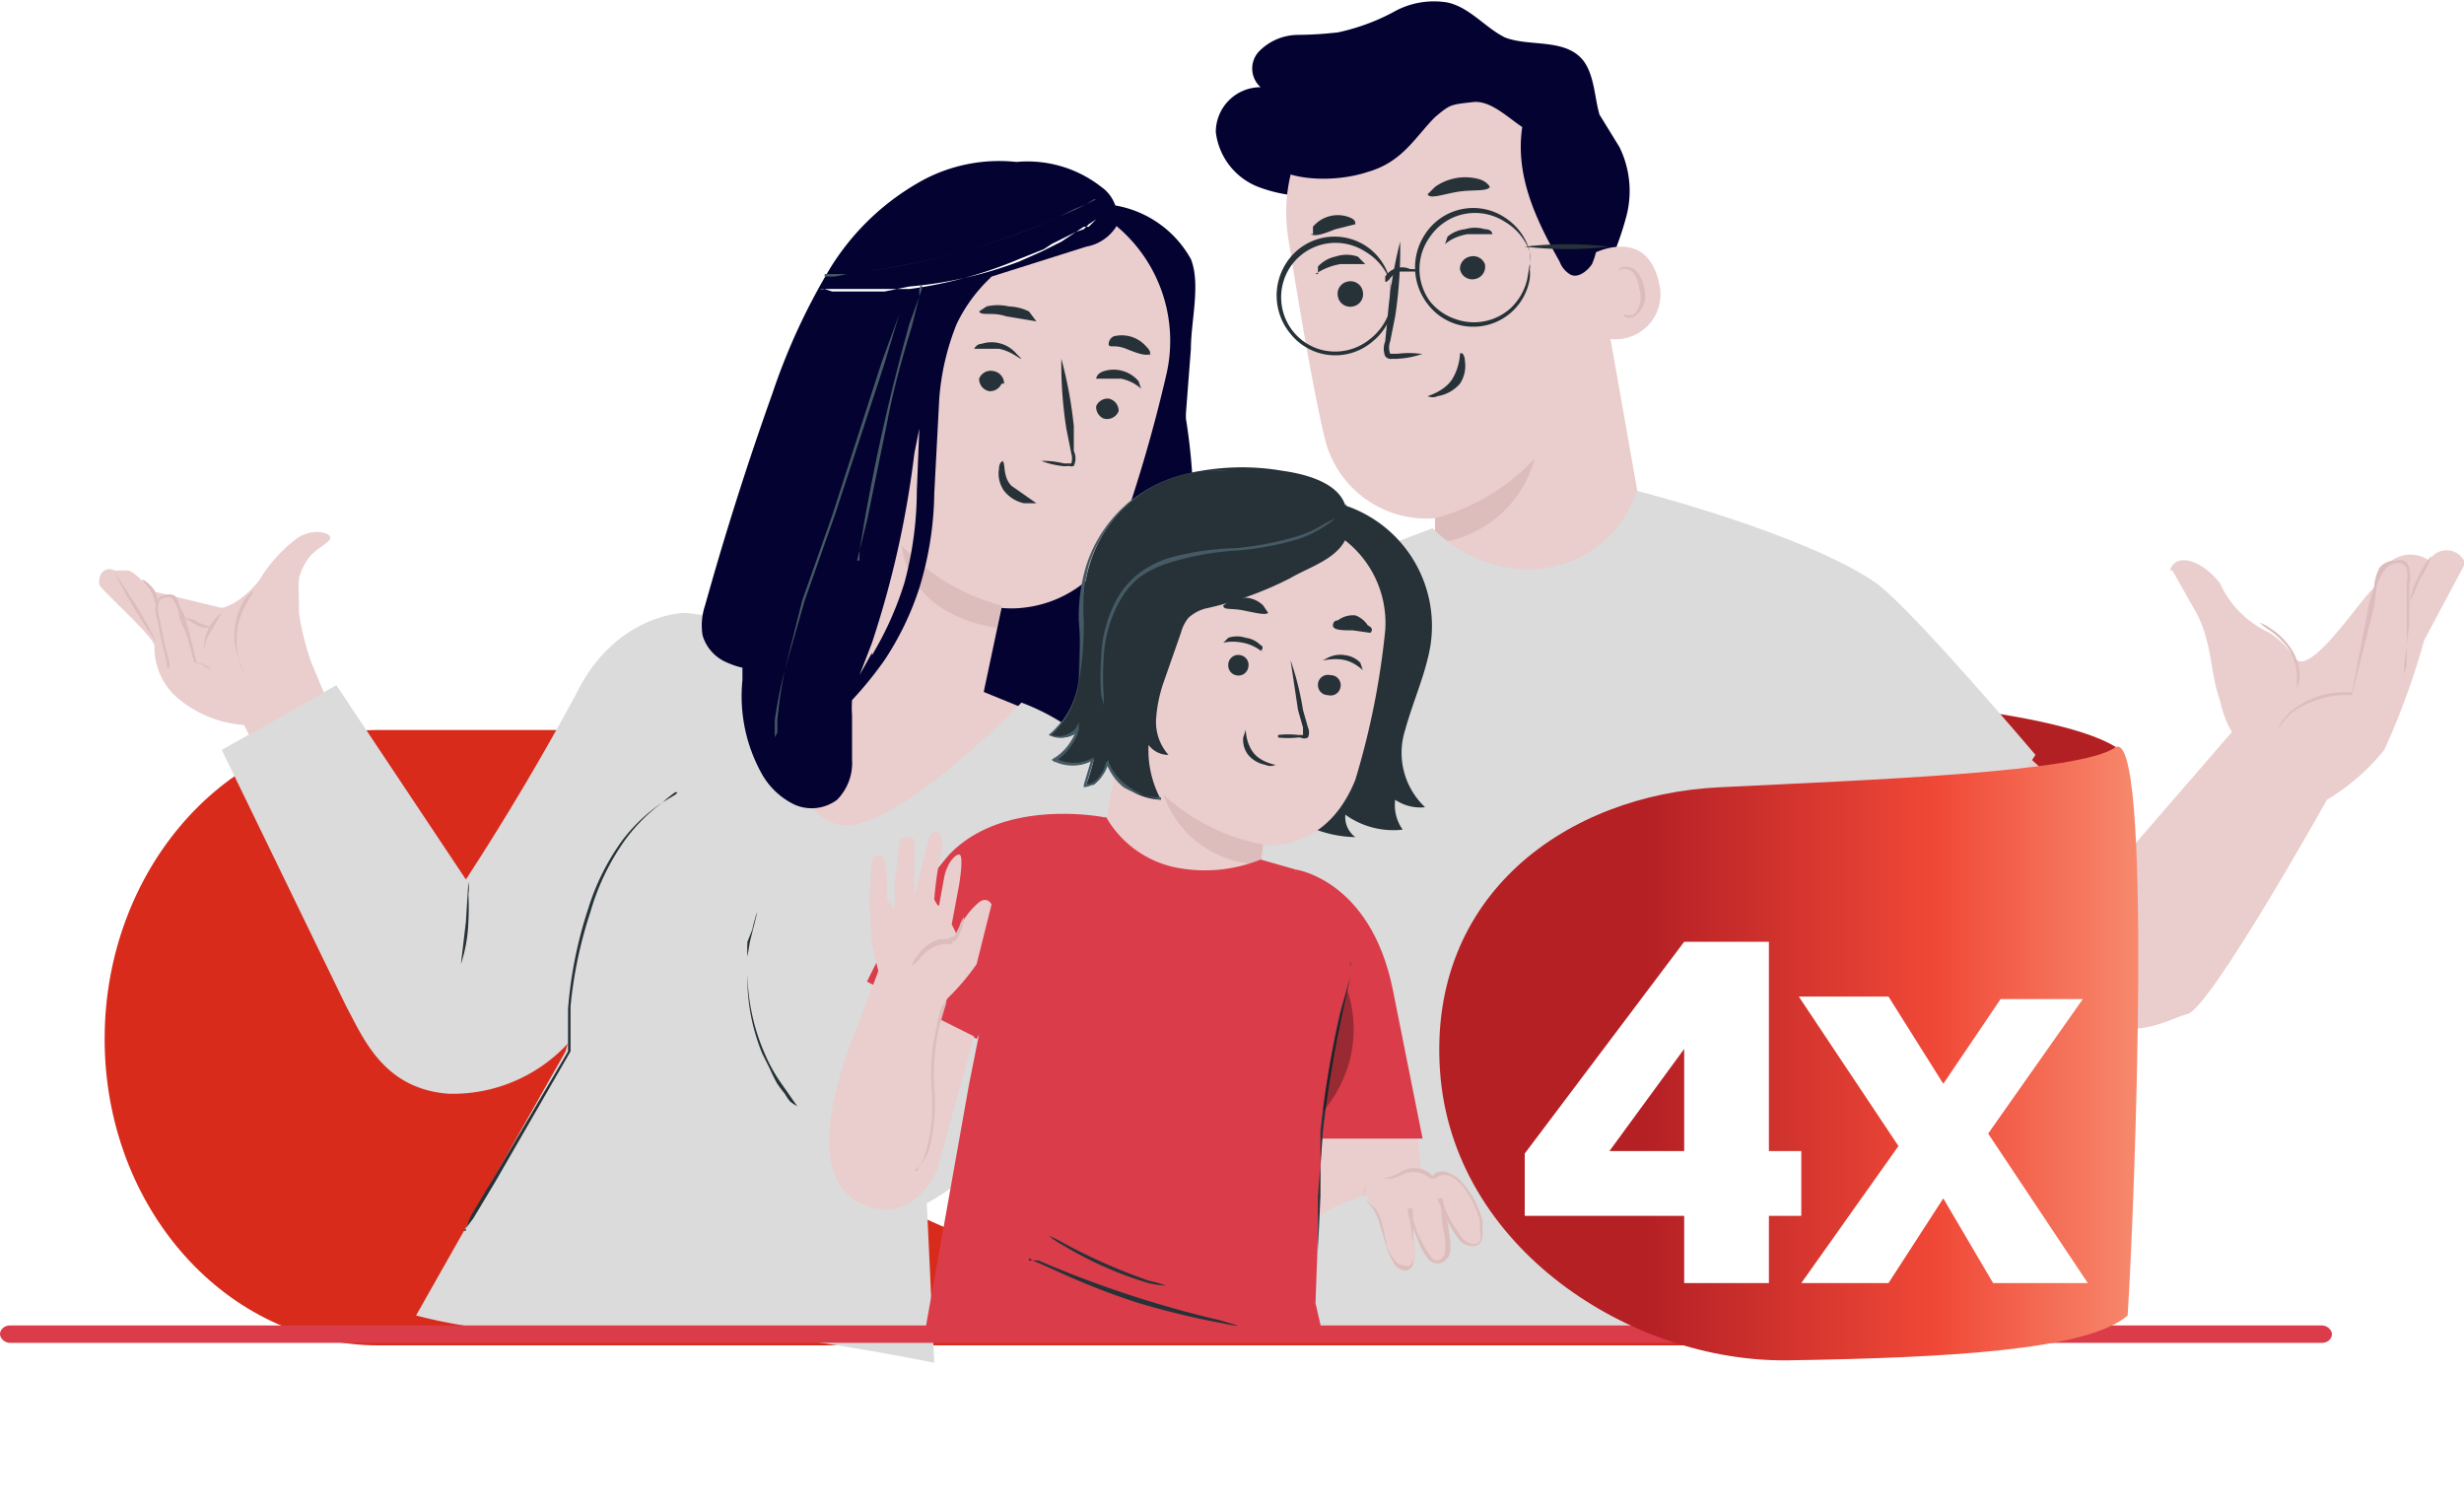 <svg xmlns="http://www.w3.org/2000/svg" viewBox="0 0 98.9 60.5"><defs><linearGradient id="a" x1="1.1" x2=".3" y1=".5" y2=".5" gradientUnits="objectBoundingBox"><stop offset="0" stop-color="#faa584"/><stop offset=".5" stop-color="#f04837"/><stop offset="1" stop-color="#b52025"/></linearGradient><filter id="b" width="40.6" height="31.7" x="52.2" y="28.8" filterUnits="userSpaceOnUse"><feOffset dy="3" input="SourceAlpha"/><feGaussianBlur result="blur" stdDeviation="3"/><feFlood flood-color="#c32328"/><feComposite in2="blur" operator="in"/><feComposite in="SourceGraphic"/></filter></defs><g data-name="Group 21493" transform="translate(-2087.8 -2306.8)"><path d="M2102.9 2336.1h57.2s4.7 5.9 5.3 12-3 12.7-3 12.7H2103c-6.1 0-11-5.5-11-12.3s4.9-12.4 11-12.4Z" fill="#d82b1b" data-name="Path 28700"/><path d="M2137.9 2334.1s30.6-.4 35 2.8c-.7 3.8-41.2 7.8-41.2 7.8Z" fill="#b32024" data-name="Path 28695"/><path d="M2129.6 2335c-.6 0-3-5.8-9.1-4a9.8 9.8 0 0 0-6.7 12c1.1 4.3 4.9 10.6 13.3 13.6s13.2-25.2 13.2-25.2-7-2.2-10.7 3.6Z" fill="#fff" data-name="Path 28628"/><g data-name="Group 21438"><g data-name="Group 18946"><g data-name="Group 18754"><g data-name="Group 18563"><g data-name="Group 18562"><g data-name="Group 18561"><path d="M2152.1 2318a12.1 12.1 0 0 0 1-2.6 4 4 0 0 0-.3-2.7l-.8-1.3c-.2-.7-.2-1.5-.6-2.1-.7-1-2.2-.6-3.2-1-.8-.4-1.4-1.2-2.3-1.4a3.3 3.3 0 0 0-2.2.4 8.5 8.5 0 0 1-2.2.8 15.2 15.2 0 0 1-1.6.1 2.2 2.2 0 0 0-1.5.6 1 1 0 0 0 0 1.5 1.8 1.8 0 0 0-1.8 1.8 2.7 2.7 0 0 0 1.7 2.2 5.8 5.8 0 0 0 3 .3 11.3 11.3 0 0 0 7.2-3.7" fill="#030231" data-name="Path 26346"/></g></g></g><g data-name="Group 18732"><g data-name="Group 18700"><g data-name="Group 18699"><g data-name="Group 18698"><g data-name="Group 18590"><g data-name="Group 18589"><g data-name="Group 18588"><g data-name="Group 18575"><g data-name="Group 18574"><g data-name="Group 18573"><g data-name="Group 18572"><g data-name="Group 18571"><g data-name="Group 18570"><g data-name="Group 18569"><g data-name="Group 18568"><g data-name="Group 18567"><g data-name="Group 18566"><g data-name="Group 18565"><g data-name="Group 18564"><path d="m2151.4 2314.5 2.4 13.6c.5 2.3-.3 6-2.9 6.3-2.7.3-4.7-.5-5-2.7-.3-1-.5-4-.5-4.1a4.2 4.2 0 0 1-4.4-3.1c-.4-1.6-1-5-1.5-8.2a6.5 6.5 0 0 1 4.9-7.3l.3-.1c3.6-.7 6.1 2 6.7 5.6Z" fill="#eacdcd" data-name="Path 26347"/></g></g></g></g></g></g></g></g></g></g></g></g><g data-name="Group 18587"><g data-name="Group 18586"><g data-name="Group 18585"><g data-name="Group 18584"><g data-name="Group 18583"><g data-name="Group 18582"><g data-name="Group 18581"><g data-name="Group 18580"><g data-name="Group 18579"><g data-name="Group 18578"><g data-name="Group 18577"><g data-name="Group 18576"><path d="M2145.4 2327.6a8.4 8.4 0 0 0 4-2.4 4.6 4.6 0 0 1-4 3.4Z" fill="#ddbcbc" data-name="Path 26348"/></g></g></g></g></g></g></g></g></g></g></g></g></g></g></g><g data-name="Group 18697"><g data-name="Group 18696"><g data-name="Group 18671"><g data-name="Group 18670"><g data-name="Group 18669"><g data-name="Group 18616"><g data-name="Group 18602"><g data-name="Group 18601"><g data-name="Group 18600"><g data-name="Group 18599"><g data-name="Group 18598"><g data-name="Group 18597"><g data-name="Group 18596"><g data-name="Group 18595"><g data-name="Group 18594"><g data-name="Group 18593"><g data-name="Group 18592"><g data-name="Group 18591"><path d="M2141.5 2318.7a.5.5 0 0 0 .6.4.5.5 0 0 0 .4-.6.5.5 0 0 0-.6-.4.5.5 0 0 0-.4.6Z" fill="#263238" data-name="Path 26349"/></g></g></g></g></g></g></g></g></g></g></g></g><g data-name="Group 18615"><g data-name="Group 18614"><g data-name="Group 18613"><g data-name="Group 18612"><g data-name="Group 18611"><g data-name="Group 18610"><g data-name="Group 18609"><g data-name="Group 18608"><g data-name="Group 18607"><g data-name="Group 18606"><g data-name="Group 18605"><g data-name="Group 18604"><g data-name="Group 18603"><path d="M2140.6 2317.8s.4-.3 1-.4h1l-.3-.3a1.4 1.4 0 0 0-.9 0 1.3 1.3 0 0 0-.7.4v.3Z" fill="#263238" data-name="Path 26350"/></g></g></g></g></g></g></g></g></g></g></g></g></g></g><g data-name="Group 18642"><g data-name="Group 18628"><g data-name="Group 18627"><g data-name="Group 18626"><g data-name="Group 18625"><g data-name="Group 18624"><g data-name="Group 18623"><g data-name="Group 18622"><g data-name="Group 18621"><g data-name="Group 18620"><g data-name="Group 18619"><g data-name="Group 18618"><g data-name="Group 18617"><path d="M2146.4 2317.6a.5.5 0 0 0 .6.4.5.5 0 0 0 .4-.6.5.5 0 0 0-.6-.3.5.5 0 0 0-.4.5Z" fill="#263238" data-name="Path 26351"/></g></g></g></g></g></g></g></g></g></g></g></g><g data-name="Group 18641"><g data-name="Group 18640"><g data-name="Group 18639"><g data-name="Group 18638"><g data-name="Group 18637"><g data-name="Group 18636"><g data-name="Group 18635"><g data-name="Group 18634"><g data-name="Group 18633"><g data-name="Group 18632"><g data-name="Group 18631"><g data-name="Group 18630"><g data-name="Group 18629"><path d="M2145.8 2316.6s.3-.3.9-.4h1s0-.2-.3-.2a1.4 1.4 0 0 0-.8 0 1.3 1.3 0 0 0-.7.3l-.1.3Z" fill="#263238" data-name="Path 26352"/></g></g></g></g></g></g></g></g></g></g></g></g></g></g><g data-name="Group 18655"><g data-name="Group 18654"><g data-name="Group 18653"><g data-name="Group 18652"><g data-name="Group 18651"><g data-name="Group 18650"><g data-name="Group 18649"><g data-name="Group 18648"><g data-name="Group 18647"><g data-name="Group 18646"><g data-name="Group 18645"><g data-name="Group 18644"><g data-name="Group 18643"><path d="M2144.8 2321a3.5 3.5 0 0 0-.9 0h-.3a.7.7 0 0 1 0-.5l.2-1a18 18 0 0 0 .2-3 18 18 0 0 0-.5 3l-.1 1a.8.8 0 0 0 0 .6.3.3 0 0 0 .3.1 1 1 0 0 0 .2 0 3.5 3.5 0 0 0 1-.2Z" fill="#263238" data-name="Path 26353"/></g></g></g></g></g></g></g></g></g></g></g></g></g><g data-name="Group 18668"><g data-name="Group 18667"><g data-name="Group 18666"><g data-name="Group 18665"><g data-name="Group 18664"><g data-name="Group 18663"><g data-name="Group 18662"><g data-name="Group 18661"><g data-name="Group 18660"><g data-name="Group 18659"><g data-name="Group 18658"><g data-name="Group 18657"><g data-name="Group 18656"><path d="M2146.4 2321s0 .5-.3 1-1 .7-1 .7.2.1.4 0a1.5 1.5 0 0 0 .9-.5 1.3 1.3 0 0 0 .2-.9c0-.2-.1-.4-.2-.3Z" fill="#263238" data-name="Path 26354"/></g></g></g></g></g></g></g></g></g></g></g></g></g></g></g></g><g data-name="Group 18683"><g data-name="Group 18682"><g data-name="Group 18681"><g data-name="Group 18680"><g data-name="Group 18679"><g data-name="Group 18678"><g data-name="Group 18677"><g data-name="Group 18676"><g data-name="Group 18675"><g data-name="Group 18674"><g data-name="Group 18673"><g data-name="Group 18672"><path d="M2145.1 2314.6c.1.2.6 0 1.2-.1s1.2 0 1.3-.2c0 0-.1-.2-.4-.3a2.1 2.1 0 0 0-1.8.3l-.3.3Z" fill="#263238" data-name="Path 26355"/></g></g></g></g></g></g></g></g></g></g></g></g><g data-name="Group 18695"><g data-name="Group 18694"><g data-name="Group 18693"><g data-name="Group 18692"><g data-name="Group 18691"><g data-name="Group 18690"><g data-name="Group 18689"><g data-name="Group 18688"><g data-name="Group 18687"><g data-name="Group 18686"><g data-name="Group 18685"><g data-name="Group 18684"><path d="M2140.4 2316.2c.2.1.5 0 1-.2l.8-.2c0-.1 0-.2-.3-.3a1.3 1.3 0 0 0-1.4.4v.3Z" fill="#263238" data-name="Path 26356"/></g></g></g></g></g></g></g></g></g></g></g></g></g></g></g></g></g><g data-name="Group 18726"><g data-name="Group 18712"><g data-name="Group 18711"><g data-name="Group 18710"><g data-name="Group 18709"><g data-name="Group 18708"><g data-name="Group 18707"><g data-name="Group 18706"><g data-name="Group 18705"><g data-name="Group 18704"><g data-name="Group 18703"><g data-name="Group 18702"><g data-name="Group 18701"><path d="M2151.7 2317s2.2-1.2 2.7 1.2a1.8 1.8 0 0 1-2 2.2l-.7-3.3Z" fill="#eacdcd" data-name="Path 26357"/></g></g></g></g></g></g></g></g></g></g></g></g><g data-name="Group 18725"><g data-name="Group 18724"><g data-name="Group 18723"><g data-name="Group 18722"><g data-name="Group 18721"><g data-name="Group 18720"><g data-name="Group 18719"><g data-name="Group 18718"><g data-name="Group 18717"><g data-name="Group 18716"><g data-name="Group 18715"><g data-name="Group 18714"><g data-name="Group 18713"><path d="M2153 2319.4a.4.4 0 0 0 .4 0 1 1 0 0 0 .2-1 1.4 1.4 0 0 0-.2-.6.5.5 0 0 0-.4-.2.2.2 0 0 0-.2.1v.2-.2a.3.3 0 0 1 0-.1.3.3 0 0 1 .2-.1.6.6 0 0 1 .5.2 1.4 1.4 0 0 1 .3.7 1 1 0 0 1-.4 1.1.4.4 0 0 1-.4 0Z" fill="#ddbcbc" data-name="Path 26358"/></g></g></g></g></g></g></g></g></g></g></g></g></g></g><g data-name="Group 18731"><g data-name="Group 18730"><g data-name="Group 18729"><g data-name="Group 18728"><g data-name="Group 18727"><path d="M2138.7 2313.2c.4.8 2.5 1 4 .5 1.4-.4 1.9-1.4 2.7-2.2.6-.5.6-.5 1.5-.6.7-.1 1.4.6 2 1-.3 2 .6 3.8 1.5 5.4a1 1 0 0 0 .4.5c.3.2.7-.1.9-.4a3 3 0 0 0 .2-1.7 9.8 9.8 0 0 0-1-3.7 6.7 6.7 0 0 0-2.5-2.9 6.3 6.3 0 0 0-4.7-.6 7.8 7.8 0 0 0-4 2.7 4.6 4.6 0 0 0-1 2" fill="#030231" data-name="Path 26359"/></g></g></g></g></g></g><g data-name="Group 18753"><g data-name="Group 18737"><g data-name="Group 18736"><g data-name="Group 18735"><g data-name="Group 18734"><g data-name="Group 18733"><path d="m2143.7 2318.6-.1-.5a2.3 2.3 0 0 0-1-1.2 2.2 2.2 0 0 0-2-.2 2.2 2.2 0 0 0-1 .8 2.2 2.2 0 0 0 .1 2.6 2.2 2.2 0 0 0 1 .7 2.2 2.2 0 0 0 2.1-.4 2.3 2.3 0 0 0 .8-1.2v-.6a.4.4 0 0 1 .1.2 1.8 1.8 0 0 1 0 .4 2.3 2.3 0 0 1-.8 1.3 2.3 2.3 0 0 1-3.3-.3 2.4 2.4 0 0 1-.2-2.8 2.3 2.3 0 0 1 3.4-.6 2.3 2.3 0 0 1 .8 1.3 1.8 1.8 0 0 1 0 .4.4.4 0 0 1 0 .1Z" fill="#263238" data-name="Path 26360"/></g></g></g></g></g><g data-name="Group 18742"><g data-name="Group 18741"><g data-name="Group 18740"><g data-name="Group 18739"><g data-name="Group 18738"><path d="M2149.2 2317.4v-.5a2.3 2.3 0 0 0-1-1.2 2.2 2.2 0 0 0-2-.2 2.2 2.2 0 0 0-1 .8 2.2 2.2 0 0 0 0 2.6 2.2 2.2 0 0 0 1 .7 2.2 2.2 0 0 0 2.2-.4 2.3 2.3 0 0 0 .7-1.2l.1-.6a.4.4 0 0 1 0 .2 1.8 1.8 0 0 1 0 .4 2.3 2.3 0 0 1-.7 1.3 2.3 2.3 0 0 1-3.4-.3 2.4 2.4 0 0 1-.1-2.8 2.3 2.3 0 0 1 3.3-.6 2.3 2.3 0 0 1 .9 1.3 1.8 1.8 0 0 1 0 .4.4.4 0 0 1 0 .1Z" fill="#263238" data-name="Path 26361"/></g></g></g></g></g><g data-name="Group 18747"><g data-name="Group 18746"><g data-name="Group 18745"><g data-name="Group 18744"><g data-name="Group 18743"><path d="M2144.6 2317.7h-.6c-.3 0-.5.5-.6.4v-.2a.8.8 0 0 1 1-.3c.2 0 .3 0 .2.1Z" fill="#263238" data-name="Path 26362"/></g></g></g></g></g><g data-name="Group 18752"><g data-name="Group 18751"><g data-name="Group 18750"><g data-name="Group 18749"><g data-name="Group 18748"><path d="M2152.4 2316.7a14.8 14.8 0 0 1-3.4 0 14.8 14.8 0 0 1 3.4 0Z" fill="#263238" data-name="Path 26363"/></g></g></g></g></g></g></g><g data-name="Group 18767"><g data-name="Group 18755"><path d="m2177.8 2335.7-4.5 5.2-5.7-5.2-4.5 5.4s5.1 5.3 7.9 6.5c2.5 1.1 3.8.1 4.6-.1.9-.2 5.6-8.6 5.6-8.6Z" fill="#eacdcd" data-name="Path 26364"/></g><g data-name="Group 18764"><g data-name="Group 18761"><g data-name="Group 18756"><path d="m2175 2329.7.9 1.6c.7 1.2.6 2.5 1 3.6.3 1.3.7 1.5.7 1.5l3.6 2.5a8.7 8.7 0 0 0 2.3-2 29.8 29.8 0 0 0 1.6-4.4l1.6-3a.5.5 0 0 0 0-.2.8.8 0 0 0-1.4 0 1.3 1.3 0 0 0-1.5 0 1.2 1.2 0 0 0-.7 1.1c-.4.2-2.6 3.7-3.2 2.8a3.6 3.6 0 0 0-1-1 4 4 0 0 1-2-2c-.8-1-1.8-1.2-2-.5Z" fill="#eacdcd" data-name="Path 26365"/></g><g data-name="Group 18758"><g data-name="Group 18757"><path d="M2184.3 2334v-.5l.2-1.6v-1.6a1.7 1.7 0 0 0 0-.7.5.5 0 0 0-.2-.3.6.6 0 0 0-.3 0 .8.8 0 0 0-.7.3 2 2 0 0 0-.2.7l-.2.7-.7 3.6a3.4 3.4 0 0 0-1.5.2 3.5 3.5 0 0 0-1 .6 3.2 3.2 0 0 0-.4.5l-.1.2a4.6 4.6 0 0 1 .6-.7 3.5 3.5 0 0 1 1-.5 3.4 3.4 0 0 1 1.4-.2l.9-3.6.1-.8a2 2 0 0 1 .3-.6.7.7 0 0 1 .5-.3.4.4 0 0 1 .4.2 1.7 1.7 0 0 1 0 .6v3.3l-.1.4a.6.6 0 0 0 0 .2Z" fill="#ddbcbc" data-name="Path 26366"/></g></g><g data-name="Group 18760"><g data-name="Group 18759"><path d="M2178.5 2331.8a2.8 2.8 0 0 0 .4.3 3.3 3.3 0 0 1 .8.8 2.3 2.3 0 0 1 .3 1 4.7 4.7 0 0 0 0 .5 1 1 0 0 0 .1-.5 2 2 0 0 0-.3-1 2.8 2.8 0 0 0-.9-.9 1.2 1.2 0 0 0-.4-.2Z" fill="#ddbcbc" data-name="Path 26367"/></g></g></g><g data-name="Group 18763"><g data-name="Group 18762"><path d="M2184.5 2331a8.5 8.5 0 0 0 .4-.9 4.9 4.9 0 0 0 .5-1 3.5 3.5 0 0 0-.6 1 2.7 2.7 0 0 0-.3 1Z" fill="#ddbcbc" data-name="Path 26368"/></g></g></g><g data-name="Group 18766"><g data-name="Group 18765"><path d="M2170.5 2344.2a8.4 8.4 0 0 1 2.7-3.3 2.2 2.2 0 0 0-.5.3 6.2 6.2 0 0 0-2 2.4 2.2 2.2 0 0 0-.2.6Z" fill="#ddbcbc" data-name="Path 26369"/></g></g></g><g data-name="Group 18776"><g data-name="Group 18768"><path d="M2153.5 2326.5s6.7 1.7 9.6 3.7c1.4 1 6.4 6.9 6.4 6.9l-5 7.4-5.2-5Z" fill="#dbdbdb" data-name="Path 26370"/></g><g data-name="Group 18769"><path d="m2162.3 2340.2-1.7 20-4 .2h-19.9v-20.5l1-9 7.6-2.9c2.7 2.7 7 2 8.2-1.5Z" fill="#dbdbdb" data-name="Path 26371"/></g><g data-name="Group 18771"><g data-name="Group 18770"><path d="M2162.8 2334Z" fill="#263238" data-name="Path 26372"/></g></g><g data-name="Group 18773" opacity=".3"><g data-name="Group 18772"><path d="m2154 2356.5.5.1a11 11 0 0 1-8.2-4.4 37.8 37.8 0 0 0 7.8 4.3Z" data-name="Path 26373"/></g></g><g data-name="Group 18775"><g data-name="Group 18774"><path d="M2146 2346a.5.5 0 0 0 .1 0l.2.4.2.5.4.7a18.6 18.6 0 0 0 1.2 1.7 19.1 19.1 0 0 0 3.5 3.5 18.6 18.6 0 0 0 1.7 1.1l.7.4.5.3.3.1a.5.5 0 0 0 .2 0 .5.5 0 0 0-.1 0l-.4-.2-.5-.3-.6-.4-1.7-1.1a20.3 20.3 0 0 1-3.5-3.5 20.8 20.8 0 0 1-1.2-1.6l-.4-.7c0-.2-.2-.4-.3-.5l-.2-.3a.5.5 0 0 0 0-.1Z" fill="#263238" data-name="Path 26374"/></g></g></g></g><g data-name="Group 18947"><path d="M2132.2 2315a4.3 4.3 0 0 1 3.4 2.2c.4 1 0 2.5 0 3.6l-.2 2.6v.2a23.3 23.3 0 0 1 .3 3.5 9.5 9.5 0 0 1 0 1l-.1.4-.1.4a9 9 0 0 1-.6 1.6 13.4 13.4 0 0 1-1.4 2.4 16.9 16.9 0 0 1-1.2 1.5l-.1.1-1 2.6a8.7 8.7 0 0 1-1.3 2.5 2.9 2.9 0 0 1-2.4 1.1 2.7 2.7 0 0 1-2-1.4 5.2 5.2 0 0 1-.6-2.4Zm.8 17.7a16.4 16.4 0 0 0 1.3-2.5 8.8 8.8 0 0 0 .7-3.1 9 9 0 0 0 0-.6 34.3 34.3 0 0 1-1.6 4.8l-.8 2 .4-.6Z" fill="#030231" data-name="Path 26401"/></g><g data-name="Group 19241"><g data-name="Group 18948"><path d="m2120 2331.6 9.8 4s-3.6 8-6.8 7.3-4.6-8.2-4.6-8.2Z" fill="#eacdcd" data-name="Path 26402"/></g><g data-name="Group 18957"><g data-name="Group 18949"><path d="M2119.5 2331.9s-1 7.4 2 8c2.2.4 7.3-4.9 7.3-4.9a9 9 0 0 1 2.2 1.2 5.4 5.4 0 0 1 2 6.6 278 278 0 0 1-3.2 7.5 12.8 12.8 0 0 1-4.8 4.8l.3 6.4s-8.6-1.8-13.2-1.4a20.2 20.2 0 0 1-7.6-.5l6-10.6 4.8-17.6 4.2.5Z" fill="#dbdbdb" data-name="Path 26403"/></g><g data-name="Group 18950"><path d="M2115.3 2331.4s-2.8 0-4.4 3.3a105 105 0 0 1-4.4 7.4l-5.2-7.8-4.6 2.6 5 10.3c.7 1.3 1.5 3.3 4.1 3.5a6.3 6.3 0 0 0 5.6-3.1l4.5-8.2-.6-8Z" fill="#dbdbdb" data-name="Path 26404"/></g><g data-name="Group 18952"><g data-name="Group 18951"><path d="M2106.4 2356.2a1 1 0 0 0 .1-.1l.3-.4.9-1.5 3-5.2v-1.8a17.3 17.3 0 0 1 .8-3.8 9.5 9.5 0 0 1 1.4-2.9 7.1 7.1 0 0 1 1.5-1.5l.5-.3a1.2 1.2 0 0 0 .1-.1 1.2 1.2 0 0 0-.1 0 5.1 5.1 0 0 0-.5.4 6.8 6.8 0 0 0-1.6 1.5 9.4 9.4 0 0 0-1.4 2.8 17 17 0 0 0-.8 4v1.7l-3 5.1-.9 1.5-.2.5a.8.8 0 0 0 0 .1Z" fill="#263238" data-name="Path 26405"/></g></g><g data-name="Group 18954"><g data-name="Group 18953"><path d="M2106.3 2345.5a6.1 6.1 0 0 0 .3-1.7 9.8 9.8 0 0 0 0-1.1 1.6 1.6 0 0 0 0-.5l-.1 1.6-.2 1.7Z" fill="#263238" data-name="Path 26406"/></g></g><g data-name="Group 18956"><g data-name="Group 18955"><path d="M2118.2 2343.4a1.6 1.6 0 0 0-.1.3 3 3 0 0 0-.1.4l-.2.5a5.7 5.7 0 0 0 0 .6v.7a8 8 0 0 0 .6 3.2l.3.6a5.8 5.8 0 0 0 .3.6 5 5 0 0 0 .3.4 3 3 0 0 0 .2.3 1.6 1.6 0 0 0 .3.2l-.7-1a6.5 6.5 0 0 1-.6-1.1 8.3 8.3 0 0 1-.7-3.2v-.7l.1-.6.3-1.2Z" fill="#263238" data-name="Path 26407"/></g></g></g><g data-name="Group 19103"><g data-name="Group 19102"><g data-name="Group 19083"><g data-name="Group 19082"><g data-name="Group 19081"><g data-name="Group 19080"><g data-name="Group 19079"><g data-name="Group 19078"><g data-name="Group 19077"><g data-name="Group 19076"><g data-name="Group 19075"><g data-name="Group 19074"><g data-name="Group 19053"><g data-name="Group 19052"><g data-name="Group 19051"><g data-name="Group 18964"><g data-name="Group 18963"><g data-name="Group 18962"><g data-name="Group 18961"><g data-name="Group 18960"><g data-name="Group 18959"><g data-name="Group 18958"><path d="M2123.4 2318.8a5.8 5.8 0 0 1 7.3-4 6 6 0 0 1 3.9 7.1 59.3 59.3 0 0 1-1.8 6.2 4.7 4.7 0 0 1-4 3.1 4 4 0 0 1-.8 0l-.7 3.3a3.8 3.8 0 0 1-4.7 3 4 4 0 0 1-2.6-5Z" fill="#eacdcd" data-name="Path 26408"/></g></g></g></g></g></g></g><g data-name="Group 18986"><g data-name="Group 18974"><g data-name="Group 18973"><g data-name="Group 18972"><g data-name="Group 18971"><g data-name="Group 18970"><g data-name="Group 18969"><g data-name="Group 18968"><g data-name="Group 18967"><g data-name="Group 18966"><g data-name="Group 18965"><path d="M2132.7 2323.3a.5.5 0 0 1-.6.3.5.5 0 0 1-.3-.5.5.5 0 0 1 .5-.3.5.5 0 0 1 .4.5Z" fill="#263238" data-name="Path 26409"/></g></g></g></g></g></g></g></g></g></g><g data-name="Group 18985"><g data-name="Group 18984"><g data-name="Group 18983"><g data-name="Group 18982"><g data-name="Group 18981"><g data-name="Group 18980"><g data-name="Group 18979"><g data-name="Group 18978"><g data-name="Group 18977"><g data-name="Group 18976"><g data-name="Group 18975"><path d="M2133.6 2322.4s-.3-.3-.8-.4h-1s0-.2.3-.3a1.3 1.3 0 0 1 .8 0 1.3 1.3 0 0 1 .6.4l.1.3Z" fill="#263238" data-name="Path 26410"/></g></g></g></g></g></g></g></g></g></g></g></g><g data-name="Group 19008"><g data-name="Group 18996"><g data-name="Group 18995"><g data-name="Group 18994"><g data-name="Group 18993"><g data-name="Group 18992"><g data-name="Group 18991"><g data-name="Group 18990"><g data-name="Group 18989"><g data-name="Group 18988"><g data-name="Group 18987"><path d="M2128 2322.2a.5.5 0 0 1-.5.3.5.5 0 0 1-.4-.5.5.5 0 0 1 .6-.3.5.5 0 0 1 .4.5Z" fill="#263238" data-name="Path 26411"/></g></g></g></g></g></g></g></g></g></g><g data-name="Group 19007"><g data-name="Group 19006"><g data-name="Group 19005"><g data-name="Group 19004"><g data-name="Group 19003"><g data-name="Group 19002"><g data-name="Group 19001"><g data-name="Group 19000"><g data-name="Group 18999"><g data-name="Group 18998"><g data-name="Group 18997"><path d="M2128.8 2321.2c-.1 0-.4-.3-.9-.4h-1s.1-.2.3-.2a1.3 1.3 0 0 1 .8 0 1.3 1.3 0 0 1 .6.4l.2.2Z" fill="#263238" data-name="Path 26412"/></g></g></g></g></g></g></g></g></g></g></g></g><g data-name="Group 19019"><g data-name="Group 19018"><g data-name="Group 19017"><g data-name="Group 19016"><g data-name="Group 19015"><g data-name="Group 19014"><g data-name="Group 19013"><g data-name="Group 19012"><g data-name="Group 19011"><g data-name="Group 19010"><g data-name="Group 19009"><path d="M2129.6 2325.3a3.4 3.4 0 0 1 .9.1h.3a.7.7 0 0 0 0-.4l-.2-1a16.9 16.9 0 0 1-.2-2.8 17 17 0 0 1 .5 2.7v1a.7.7 0 0 1 0 .6.3.3 0 0 1-.2 0 .9.9 0 0 1-.3 0 3.3 3.3 0 0 1-.8-.2Z" fill="#263238" data-name="Path 26413"/></g></g></g></g></g></g></g></g></g></g></g><g data-name="Group 19029"><g data-name="Group 19028"><g data-name="Group 19027"><g data-name="Group 19026"><g data-name="Group 19025"><g data-name="Group 19024"><g data-name="Group 19023"><g data-name="Group 19022"><g data-name="Group 19021"><g data-name="Group 19020"><path d="M2128 2331.1a8.2 8.2 0 0 1-4-2.4s.1 2.7 3.8 3.3Z" fill="#ddbcbc" data-name="Path 26414"/></g></g></g></g></g></g></g></g></g></g><g data-name="Group 19050"><g data-name="Group 19049"><g data-name="Group 19048"><g data-name="Group 19047"><g data-name="Group 19046"><g data-name="Group 19045"><g data-name="Group 19044"><g data-name="Group 19043"><g data-name="Group 19042"><g data-name="Group 19041"><g data-name="Group 19040"><path d="M2128 2325.3c.2 0 0 .6.4 1l1 .7h-.5a1.4 1.4 0 0 1-.8-.5 1.2 1.2 0 0 1-.2-.9c0-.2.1-.3.2-.3Z" fill="#263238" data-name="Path 26416"/></g></g></g></g></g></g></g></g></g></g></g></g></g></g><g data-name="Group 19063"><g data-name="Group 19062"><g data-name="Group 19061"><g data-name="Group 19060"><g data-name="Group 19059"><g data-name="Group 19058"><g data-name="Group 19057"><g data-name="Group 19056"><g data-name="Group 19055"><g data-name="Group 19054"><path d="m2129.4 2319.7-1.2-.2c-.6-.2-1 0-1.1-.2l.3-.2a2 2 0 0 1 .9 0 2 2 0 0 1 .8.2l.3.4Z" fill="#263238" data-name="Path 26417"/></g></g></g></g></g></g></g></g></g></g><g data-name="Group 19073"><g data-name="Group 19072"><g data-name="Group 19071"><g data-name="Group 19070"><g data-name="Group 19069"><g data-name="Group 19068"><g data-name="Group 19067"><g data-name="Group 19066"><g data-name="Group 19065"><g data-name="Group 19064"><path d="M2134 2321c-.2.1-.5 0-1-.2s-.7 0-.7-.2c0 0 0-.2.2-.3a1.3 1.3 0 0 1 1.3.4c.2.2.2.3.1.4Z" fill="#263238" data-name="Path 26418"/></g></g></g></g></g></g></g></g></g></g></g></g></g></g></g></g></g></g></g></g><g data-name="Group 19101"><g data-name="Group 19084"><path d="M2116.1 2331.1q1.2-4.3 2.7-8.5a25.5 25.5 0 0 1 2.3-5 10 10 0 0 1 3.8-3.6 6.5 6.5 0 0 1 3.7-.7 4.8 4.8 0 0 1 3.4 1 1.5 1.5 0 0 1 .6 1.6 1.8 1.8 0 0 1-1.2.8l-3.8 1.2-.2.2a6.3 6.3 0 0 0-1.2 1.7 10 10 0 0 0-.7 3l-.2 3.8a13.5 13.5 0 0 1-.6 3.8 11.8 11.8 0 0 1-1.4 2.9 15 15 0 0 1-1.3 1.6 4 4 0 0 0 0 .6v1.8a2.1 2.1 0 0 1-.6 1.6 1.7 1.7 0 0 1-1.7.2 3 3 0 0 1-1.3-1.2 6.4 6.4 0 0 1-.8-3.8v-.5a3.1 3.1 0 0 1-.6-.2 1.7 1.7 0 0 1-1-1.1 2.5 2.5 0 0 1 .1-1.2Zm6.7 2a13.3 13.3 0 0 0 1.3-2.9 14.3 14.3 0 0 0 .5-3.7l.1-2.5-.2 1a39 39 0 0 1-1.7 7.6l-.5 1.3.5-.9Z" fill="#030231" data-name="Path 26419"/></g><g data-name="Group 19088"><g data-name="Group 19087"><g data-name="Group 19086"><g data-name="Group 19085"><path d="M2120.9 2317.9h.4l.5-.1.7-.1a30.5 30.5 0 0 0 1.8-.3 28.2 28.2 0 0 0 4.3-1.2 26 26 0 0 0 1.7-.7l.6-.3.5-.2.3-.2a.7.7 0 0 1 .1 0l-.4.2-.4.2-.7.3a28 28 0 0 1-7.8 2.2l-.7.1h-.8a.7.7 0 0 1-.1 0Z" fill="#455a64" data-name="Path 26420"/></g></g></g></g><g data-name="Group 19092"><g data-name="Group 19091"><g data-name="Group 19090"><g data-name="Group 19089"><path d="M2120.7 2318.4a.8.8 0 0 1 .2 0h3.4a17 17 0 0 0 4.4-1.2l1-.4.3-.2.4-.2.6-.3.3-.2h.2l.3-.3-.3.2-.2.2-.3.1-.6.4-.4.2-.4.2-.9.4a16.5 16.5 0 0 1-4.4 1l-1 .2h-2.1l-.3-.1a.7.7 0 0 1-.2 0Z" fill="#fff" data-name="Path 26421"/></g></g></g></g><g data-name="Group 19096"><g data-name="Group 19095"><g data-name="Group 19094"><g data-name="Group 19093"><path d="M2118.9 2336.4v-.7a18 18 0 0 1 .4-2l.7-2.8 1.2-3.4 2-6.2.7-1.9.2-.5v-.1.1l-.2.5-.6 2-2 6.1-1.2 3.4-.8 2.8a19.6 19.6 0 0 0-.3 2v.5l-.1.2Z" fill="#455a64" data-name="Path 26422"/></g></g></g></g><g data-name="Group 19100"><g data-name="Group 19099"><g data-name="Group 19098"><g data-name="Group 19097"><path d="m2122.2 2329.3.1-.4.2-1.2a83.2 83.2 0 0 1 1.8-7.9l.4-1.1v-.3a.7.7 0 0 1 .1-.2.8.8 0 0 1 0 .2l-.1.3-.3 1.2c-.3 1-.7 2.3-1 3.9l-.8 3.9-.3 1.2v.3a.7.7 0 0 1 0 .1Z" fill="#455a64" data-name="Path 26423"/></g></g></g></g></g></g></g><g data-name="Group 19118"><g data-name="Group 19115"><g data-name="Group 19104"><path d="M2100.3 2333.4a10.3 10.3 0 0 1-.5-2c0-1.3-.1-1.3.2-1.9s.7-.7 1-1-.7-.6-1.4 0a6 6 0 0 0-1.4 1.6c-.8 1-1.5 1.1-1.5 1.1l-2.9-.7s-.6-.9-1-.8h-.4a.4.4 0 0 0-.6.3.5.5 0 0 0 0 .3c.3.4 2.1 2 2.2 2.4a2.7 2.7 0 0 0 .8 2 4.6 4.6 0 0 0 2.8 1.2l.2.4 3-1.7Z" fill="#eacdcd" data-name="Path 26424"/></g><g data-name="Group 19106"><g data-name="Group 19105"><path d="M2094.6 2333.6a1.1 1.1 0 0 0 0-.2l-.2-.8-.2-1a1 1 0 0 1 0-.7.3.3 0 0 1 .2-.1.4.4 0 0 1 .3 0 1.5 1.5 0 0 1 .3.8l.3.7.3 1.1a1 1 0 0 1 .5.2l.2.1-.1-.1a1 1 0 0 0-.5-.2l-.3-1.2-.2-.7-.2-.4a.8.8 0 0 0-.2-.4.5.5 0 0 0-.4 0 .4.4 0 0 0-.3.2 1 1 0 0 0 0 .7l.2 1 .2.8a1.1 1.1 0 0 0 0 .2Z" fill="#ddbcbc" data-name="Path 26425"/></g></g><g data-name="Group 19108"><g data-name="Group 19107"><path d="M2092.4 2329.8a21 21 0 0 0 1.7 2.8 21 21 0 0 0-1.7-2.8Z" fill="#ddbcbc" data-name="Path 26426"/></g></g><g data-name="Group 19110"><g data-name="Group 19109"><path d="M2094.1 2331.2a1 1 0 0 0-.1-.7c-.2-.3-.5-.5-.5-.4l.4.5.2.6Z" fill="#ddbcbc" data-name="Path 26427"/></g></g><g data-name="Group 19112"><g data-name="Group 19111"><path d="M2098 2330.5a1.2 1.2 0 0 0-.4.4 2.7 2.7 0 0 0-.2 2.4 1.2 1.2 0 0 0 .2.5l-.2-.5a3 3 0 0 1 .3-2.3l.3-.5Z" fill="#ddbcbc" data-name="Path 26428"/></g></g><g data-name="Group 19114"><g data-name="Group 19113"><path d="M2096 2332.9s0-.4.3-.8l.4-.7a1.7 1.7 0 0 0-.7 1.5Z" fill="#ddbcbc" data-name="Path 26429"/></g></g></g><g data-name="Group 19117"><g data-name="Group 19116"><path d="m2095.2 2331.6.5.3a1.2 1.2 0 0 0 .6.1l-.5-.2a1.2 1.2 0 0 0-.6-.2Z" fill="#ddbcbc" data-name="Path 26430"/></g></g></g></g><g data-name="Group 19397"><g data-name="Group 19354"><g data-name="Group 19349"><g data-name="Group 19242"><path d="M2138 2332.4a40.9 40.9 0 0 0 1.7-5.7l1.8.3a5.1 5.1 0 0 1 3.7 5.8c-.2 1.1-.7 2.2-1 3.3a3 3 0 0 0 .8 3.1 1.8 1.8 0 0 1-1.2-.3 1.7 1.7 0 0 0 .3 1.2 3.3 3.3 0 0 1-2.3-.6 1 1 0 0 0 .4.9 4.8 4.8 0 0 1-4-2.3c-1-1.7-.8-3.9-.2-5.7Z" fill="#263238" data-name="Path 26450"/></g><g data-name="Group 19347"><g data-name="Group 19346"><g data-name="Group 19244"><g data-name="Group 19243"><path d="M2143.4 2332.1a4.2 4.2 0 0 0-3.3-4.4l-4.5.1a1.7 1.7 0 0 0-1.5 1l-2.2 12.7s-1 4 2.5 4.4c3.2.5 3.7-2.8 3.7-2.8l.4-2.4s2.5.4 3.7-2.6a31.4 31.4 0 0 0 1.2-6Z" fill="#eacdcd" data-name="Path 26451"/></g></g><g data-name="Group 19256"><g data-name="Group 19255"><g data-name="Group 19254"><g data-name="Group 19253"><g data-name="Group 19252"><g data-name="Group 19251"><g data-name="Group 19250"><g data-name="Group 19249"><g data-name="Group 19248"><g data-name="Group 19247"><g data-name="Group 19246"><g data-name="Group 19245"><path d="M2141.6 2334.4a.4.4 0 0 1-.5.3.4.4 0 0 1-.4-.4.4.4 0 0 1 .5-.4.4.4 0 0 1 .4.5Z" fill="#263238" data-name="Path 26452"/></g></g></g></g></g></g></g></g></g></g></g></g><g data-name="Group 19269"><g data-name="Group 19268"><g data-name="Group 19267"><g data-name="Group 19266"><g data-name="Group 19265"><g data-name="Group 19264"><g data-name="Group 19263"><g data-name="Group 19262"><g data-name="Group 19261"><g data-name="Group 19260"><g data-name="Group 19259"><g data-name="Group 19258"><g data-name="Group 19257"><path d="M2142.5 2333.7s-.3-.3-.7-.4-.8 0-.9 0l.2-.1a1.1 1.1 0 0 1 .7-.1 1 1 0 0 1 .6.3l.1.3Z" fill="#263238" data-name="Path 26453"/></g></g></g></g></g></g></g></g></g></g></g></g></g><g data-name="Group 19281"><g data-name="Group 19280"><g data-name="Group 19279"><g data-name="Group 19278"><g data-name="Group 19277"><g data-name="Group 19276"><g data-name="Group 19275"><g data-name="Group 19274"><g data-name="Group 19273"><g data-name="Group 19272"><g data-name="Group 19271"><g data-name="Group 19270"><path d="M2137.9 2333.6a.4.4 0 0 1-.5.3.4.4 0 0 1-.3-.4.4.4 0 0 1 .5-.4.4.4 0 0 1 .3.5Z" fill="#263238" data-name="Path 26454"/></g></g></g></g></g></g></g></g></g></g></g></g><g data-name="Group 19294"><g data-name="Group 19293"><g data-name="Group 19292"><g data-name="Group 19291"><g data-name="Group 19290"><g data-name="Group 19289"><g data-name="Group 19288"><g data-name="Group 19287"><g data-name="Group 19286"><g data-name="Group 19285"><g data-name="Group 19284"><g data-name="Group 19283"><g data-name="Group 19282"><path d="M2138.5 2333s-.3-.3-.8-.4-.8 0-.8 0l.2-.2a1.1 1.1 0 0 1 .7 0 1 1 0 0 1 .6.3c.1 0 .1.2 0 .2Z" fill="#263238" data-name="Path 26455"/></g></g></g></g></g></g></g></g></g></g></g></g></g><g data-name="Group 19306"><g data-name="Group 19305"><g data-name="Group 19304"><g data-name="Group 19303"><g data-name="Group 19302"><g data-name="Group 19301"><g data-name="Group 19300"><g data-name="Group 19299"><g data-name="Group 19298"><g data-name="Group 19297"><g data-name="Group 19296"><g data-name="Group 19295"><path d="M2139.1 2336.3a3.4 3.4 0 0 1 .8 0h.2v-.3l-.2-.7-.3-2a11.5 11.5 0 0 1 .5 2l.2.7a.5.5 0 0 1 0 .4.3.3 0 0 1-.3 0 1 1 0 0 1-.1 0 3.4 3.4 0 0 1-.8 0Z" fill="#263238" data-name="Path 26456"/></g></g></g></g></g></g></g></g></g></g></g></g><g data-name="Group 19317"><g data-name="Group 19316"><g data-name="Group 19315"><g data-name="Group 19314"><g data-name="Group 19313"><g data-name="Group 19312"><g data-name="Group 19311"><g data-name="Group 19310"><g data-name="Group 19309"><g data-name="Group 19308"><g data-name="Group 19307"><path d="M2138.5 2340.7a8.2 8.2 0 0 1-4-2 4.2 4.2 0 0 0 3.9 2.8Z" fill="#ddbcbc" data-name="Path 26457"/></g></g></g></g></g></g></g></g></g></g></g><g data-name="Group 19329"><g data-name="Group 19328"><g data-name="Group 19327"><g data-name="Group 19326"><g data-name="Group 19325"><g data-name="Group 19324"><g data-name="Group 19323"><g data-name="Group 19322"><g data-name="Group 19321"><g data-name="Group 19320"><g data-name="Group 19319"><g data-name="Group 19318"><path d="M2137.8 2336c0 .1 0 .6.3 1s.9.5.9.5-.2.1-.4 0a1.2 1.2 0 0 1-.7-.4 1 1 0 0 1-.2-.7l.1-.3Z" fill="#263238" data-name="Path 26458"/></g></g></g></g></g></g></g></g></g></g></g></g><g data-name="Group 19337"><g data-name="Group 19336"><g data-name="Group 19335"><g data-name="Group 19334"><g data-name="Group 19333"><g data-name="Group 19332"><g data-name="Group 19331"><g data-name="Group 19330"><path d="M2138.7 2331.4c-.1.1-.5 0-1-.1s-.8 0-.8-.2l.3-.2a1.3 1.3 0 0 1 .7-.1 1.1 1.1 0 0 1 .6.3l.2.3Z" fill="#263238" data-name="Path 26459"/></g></g></g></g></g></g></g></g><g data-name="Group 19345"><g data-name="Group 19344"><g data-name="Group 19343"><g data-name="Group 19342"><g data-name="Group 19341"><g data-name="Group 19340"><g data-name="Group 19339"><g data-name="Group 19338"><path d="m2142.8 2332.2-.7-.1c-.4 0-.8 0-.8-.2 0 0 0-.2.2-.2a1 1 0 0 1 .7-.2 1 1 0 0 1 .5.4c.2.1.2.2.1.3Z" fill="#263238" data-name="Path 26460"/></g></g></g></g></g></g></g></g></g></g><g data-name="Group 19348"><path d="M2141.8 2327c.7 2-1.2 2.4-2.2 3a14 14 0 0 1-3.3 1.2 1.6 1.6 0 0 0-.8.4 1.6 1.6 0 0 0-.3.6l-.7 2a5.7 5.7 0 0 0-.3 1.5 2 2 0 0 0 .5 1.4 1 1 0 0 1-.8-.4 4.2 4.2 0 0 0 .5 2.2 2.5 2.5 0 0 1-2.2-1.5 1.3 1.3 0 0 1-.5.9h-.3a10 10 0 0 0 .3-1c-.5.2-.6.3-1.6 0a2.3 2.3 0 0 0 1-1.2s-.3.5-1.2.2a3.4 3.4 0 0 0 1.2-2.3 28 28 0 0 1 .3-4 5.5 5.5 0 0 1 1.8-3.1 6.1 6.1 0 0 1 2.8-1.2 9.6 9.6 0 0 1 3.3 0c.7.1 2.2.4 2.5 1.4" fill="#263238" data-name="Path 26461"/></g></g><g data-name="Group 19351"><g data-name="Group 19350"><path d="M2134.4 2338.9a6.6 6.6 0 0 1-.7-.2 2.5 2.5 0 0 1-.7-.4 2.2 2.2 0 0 1-.7-.9v-.1l-.1.1a1.5 1.5 0 0 1-.3.6.8.8 0 0 1-.5.3l.3-1v-.1a1.6 1.6 0 0 1-1.6 0v.2a2.3 2.3 0 0 0 1-1.3v-.3l-.1.2a.9.9 0 0 1-1 .3 3.5 3.5 0 0 0 1.1-2.1 14.1 14.1 0 0 0 .2-2.5 7 7 0 0 1 .2-2.2 5.5 5.5 0 0 1 2.3-3 5.6 5.6 0 0 1 2.4-.8 6.1 6.1 0 0 1 .7 0h.2a4 4 0 0 0-.9 0 5.5 5.5 0 0 0-4.8 3.8 7.1 7.1 0 0 0-.3 2.2 14.2 14.2 0 0 1 0 2.4 3.4 3.4 0 0 1-1.2 2.2 1 1 0 0 0 1.2-.2h-.1a2.2 2.2 0 0 1-1 1.2 1.7 1.7 0 0 0 1.7 0h-.1l-.3 1v.1a1 1 0 0 0 .7-.4 1.6 1.6 0 0 0 .3-.6h-.1a2.2 2.2 0 0 0 .7 1 2.5 2.5 0 0 0 .8.3 2.6 2.6 0 0 0 .5.1 1.2 1.2 0 0 0 .2 0Z" fill="#455a64" data-name="Path 26462"/></g></g><g data-name="Group 19353"><g data-name="Group 19352"><path d="M2132.1 2335.2v-.5a11.6 11.6 0 0 1 0-1.5 5.2 5.2 0 0 1 .6-2.2 3.4 3.4 0 0 1 .8-1 4 4 0 0 1 1.2-.6 11.3 11.3 0 0 1 2.7-.5 11.8 11.8 0 0 0 2.3-.4 4.4 4.4 0 0 0 1.3-.6 3 3 0 0 0 .4-.3l-.4.2a4.7 4.7 0 0 1-1.4.6 12.4 12.4 0 0 1-2.2.4 11.1 11.1 0 0 0-2.7.4 4.1 4.1 0 0 0-1.3.7 3.5 3.5 0 0 0-.8 1 5.2 5.2 0 0 0-.6 2.3 10 10 0 0 0 0 1.5l.1.4a.6.6 0 0 0 0 .1Z" fill="#455a64" data-name="Path 26463"/></g></g></g><g data-name="Group 19355"><path d="m2144.7 2352.4.2 2a9 9 0 0 0-4.2 1.2l.1-3.2Z" fill="#eacdcd" data-name="Path 26464"/></g><g data-name="Group 19377"><g data-name="Group 19366"><path d="M2139.8 2341.7s3 .4 3.9 4.8l1.2 6h-5.6Z" fill="#da3c4a" data-name="Path 26470"/></g><g data-name="Group 19367"><path d="M2132.1 2339.6s-4-.8-6.2 1.5a23.8 23.8 0 0 0-3.3 5.1l4.4 2.3Z" fill="#da3c4a" data-name="Path 26471"/></g><g data-name="Group 19368"><path d="m2139.8 2341.7-1.4-.4a6 6 0 0 1-3.5.3 4.2 4.2 0 0 1-2.7-2l-3.4.2-2.1 10.5-1.8 10.1c7 .2 9.8-.3 16 0l-.3-1.3.4-10.7Z" fill="#da3c4a" data-name="Path 26472"/></g><g data-name="Group 19370"><g data-name="Group 19369"><path d="M2140.6 2359a.6.6 0 0 0 0-.1v-.4l.1-1.5.1-2.2v-1.2l.1-1.4a48 48 0 0 1 .8-4.8l.3-1.4v-.4a.6.6 0 0 0 0-.2.6.6 0 0 0 0 .2v.4l-.4 1.4a40.9 40.9 0 0 0-.8 4.8v1.3l-.1 1.3v2.2l-.1 1.5v.4a.6.6 0 0 0 0 .1Z" fill="#263238" data-name="Path 26473"/></g></g><g data-name="Group 19372"><g data-name="Group 19371"><path d="M2129.1 2357.3a2 2 0 0 0 .4.2l.9.4a28.2 28.2 0 0 0 3.1 1.2 32.6 32.6 0 0 0 3.3.8l1 .2a2 2 0 0 0 .4 0 2 2 0 0 0-.4 0l-1-.3a43.2 43.2 0 0 1-7.3-2.4 2 2 0 0 0-.4 0Z" fill="#263238" data-name="Path 26474"/></g></g><g data-name="Group 19374" opacity=".3"><g data-name="Group 19373"><path d="M2141.9 2346.5v.1a5 5 0 0 1-1 4.8 31.3 31.3 0 0 1 1-4.9Z" data-name="Path 26475"/></g></g><g data-name="Group 19376"><g data-name="Group 19375"><path d="M2129.9 2356.4a3.7 3.7 0 0 0 .6.4 14.8 14.8 0 0 0 3.4 1.5 3.7 3.7 0 0 0 .7.1 5.7 5.7 0 0 0-.7-.2 23 23 0 0 1-3.4-1.5 5.7 5.7 0 0 0-.6-.3Z" fill="#263238" data-name="Path 26476"/></g></g></g><g data-name="Group 19392"><g data-name="Group 19381"><g data-name="Group 19380"><g data-name="Group 19379"><g data-name="Group 19378"><path d="m2123.2 2345.4-1.3 3.4c-.6 1.7-1.8 5.5.7 6.4 1.9.7 2.8-1.4 2.8-1.4l1.5-5.4-1.4-.7.5-1.3Z" fill="#eacdcd" data-name="Path 26477"/></g></g></g></g><g data-name="Group 19387"><g data-name="Group 19386"><g data-name="Group 19385"><g data-name="Group 19384"><g data-name="Group 19383"><g data-name="Group 19382"><path d="M2125.7 2347a9.7 9.7 0 0 0 1.3-1.5l.6-2.4s-.2-.4-.6 0a2.8 2.8 0 0 0-.5.6l-.3.6-.2-.4.3-1.6s.2-1.2 0-1.2-.5.4-.6.9l-.2 1.1s0 .2-.2-.2a13.9 13.9 0 0 1 .3-2c0-.2.1-.6-.2-.7s-.4.6-.4.6l-.5 2v-2c0-.3 0-.4-.3-.4a.3.3 0 0 0-.3.2l-.2 1.8a7.7 7.7 0 0 1 0 .9l-.3-.4v-.7s0-.8-.2-1-.4.1-.4.1l-.1 1.6.1 1.8.4 1.7.8.3Z" fill="#eacdcd" data-name="Path 26478"/></g></g></g></g></g></g><g data-name="Group 19389"><g data-name="Group 19388"><path d="M2124.5 2353.8h.1a1 1 0 0 0 .1-.2 2 2 0 0 0 .4-.7 7.5 7.5 0 0 0 .2-2.4 8.7 8.7 0 0 1 .2-2.5l.3-1a1 1 0 0 0-.2.2 6.3 6.3 0 0 0-.2.8 7.9 7.9 0 0 0-.2 2.5 11.4 11.4 0 0 1 0 1.3 6.1 6.1 0 0 1-.2 1.1 2.2 2.2 0 0 1-.3.7l-.2.2Z" fill="#ddbcbc" data-name="Path 26479"/></g></g><g data-name="Group 19391"><g data-name="Group 19390"><path d="m2124.4 2345.6.3-.3a1.6 1.6 0 0 1 .9-.6 2 2 0 0 1 .3 0 .8.8 0 0 0 .1 0 .3.3 0 0 0 0-.1.3.3 0 0 0 .2-.1 3.3 3.3 0 0 0 .2-.4 2.1 2.1 0 0 0 .1-.5 1.3 1.3 0 0 0-.2.4l-.2.4h-.1a.8.8 0 0 1-.2.1 1.9 1.9 0 0 0-.3 0 1.6 1.6 0 0 0-.9.7.8.8 0 0 0-.2.4Z" fill="#ddbcbc" data-name="Path 26480"/></g></g></g><g data-name="Group 19396"><g data-name="Group 19393"><path d="M2142.6 2354.4a.6.6 0 0 1 .5-.3 2.5 2.5 0 0 0 .6 0c.2 0 .3-.2.5-.3a1 1 0 0 1 1.1.3l.1-.1a.6.6 0 0 1 .6 0 1.3 1.3 0 0 1 .5.3 3.6 3.6 0 0 1 .8 1.7c0 .3 0 .6-.2.7a.5.5 0 0 1-.5 0 1.2 1.2 0 0 1-.3-.4 6.3 6.3 0 0 1-.7-1.4 11.7 11.7 0 0 1 .3 1.8 1.1 1.1 0 0 1 0 .5.4.4 0 0 1-.7.1 1.2 1.2 0 0 1-.2-.3 12.4 12.4 0 0 1-.6-1.7 10.2 10.2 0 0 1 .2 1.8.6.6 0 0 1-.2.6.4.4 0 0 1-.4 0 .8.8 0 0 1-.3-.4c-.3-.6-.3-1.4-.7-2a5.3 5.3 0 0 1-.3-.4.6.6 0 0 1 0-.5Z" fill="#eacdcd" data-name="Path 26481"/></g><g data-name="Group 19395"><g data-name="Group 19394"><path d="M2142.6 2354.4a.3.3 0 0 0 0 .1.6.6 0 0 0 0 .4 2.6 2.6 0 0 0 .3.4 2.2 2.2 0 0 1 .3.7l.3 1a2.3 2.3 0 0 0 .2.4.6.6 0 0 0 .5.4.4.4 0 0 0 .3-.2.6.6 0 0 0 0-.3 4.4 4.4 0 0 0 0-.6 10.2 10.2 0 0 0 0-1.4h-.2c0 .4.2.7.3 1l.2.5a3.2 3.2 0 0 0 .3.5.5.5 0 0 0 .5.2.6.6 0 0 0 .4-.4 2.2 2.2 0 0 0 0-.6 7.9 7.9 0 0 0-.1-.6l-.2-1h-.2a5.9 5.9 0 0 0 .9 1.7.7.7 0 0 0 .4.2.4.4 0 0 0 .4-.1.7.7 0 0 0 .1-.5 2.5 2.5 0 0 0 0-.4 3.6 3.6 0 0 0-.7-1.4 1.5 1.5 0 0 0-.6-.5.6.6 0 0 0-.6 0l-.1.1a1 1 0 0 0-1.2-.2l-.4.2a1.5 1.5 0 0 1-.4.1 1 1 0 0 0-.5.2.3.3 0 0 0-.2.1.6.6 0 0 1 .2-.1 1 1 0 0 1 .5-.2 1.5 1.5 0 0 0 .4 0 4.8 4.8 0 0 0 .5-.2 1 1 0 0 1 1 .2h.2a.6.6 0 0 1 .6-.1 1.4 1.4 0 0 1 .5.4 3.6 3.6 0 0 1 .7 1.4 2.3 2.3 0 0 1 0 .4.6.6 0 0 1 0 .4.3.3 0 0 1-.4.1.6.6 0 0 1-.3-.2 5.9 5.9 0 0 1-.9-1.7l.1 1.2.1.5a2.1 2.1 0 0 1 0 .5.4.4 0 0 1-.3.4.4.4 0 0 1-.3-.2 3.1 3.1 0 0 1-.3-.5l-.2-.4a12.3 12.3 0 0 1-.3-1h-.1a10.2 10.2 0 0 1 .2 1.4 4.4 4.4 0 0 1 0 .6.5.5 0 0 1-.1.3.3.3 0 0 1-.2 0 .5.5 0 0 1-.4-.2 2.3 2.3 0 0 1-.3-.5l-.2-.9a2.2 2.2 0 0 0-.3-.7 2.8 2.8 0 0 1-.4-.4.6.6 0 0 1 0-.5Z" fill="#ddbcbc" data-name="Path 26482"/></g></g></g></g></g><rect fill="#da3c4a" width="93.6" height=".7" data-name="Rectangle 13300" rx=".4" transform="translate(2087.8 2360)"/><path d="M1935.1 2463.8c-1.4 1-9.8 1.3-15.9 1.6s-11.7 4.3-11.2 11.4 7.7 11.7 14 11.6 12-.4 13.6-1.8c.3-4.8 1-23.7-.5-22.8Z" fill="url(#a)" data-name="Path 28696" transform="translate(237.6 -127)"/><g filter="url(#b)" transform="translate(2087.8 2306.8)"><path d="m80 48.5-2-3.4-2.2 3.4h-3.5l3.9-5.5-4-6h3.6l2.2 3.5 2.3-3.4h3.3l-3.8 5.4 4 6Zm-12.4 0v-2.7h-6.4v-2.5l6.4-8.5H71v8.4h1.3v2.6H71v2.7Zm-3-5.3h3v-4.1Z" fill="#fff" data-name="Union 90"/></g></g></svg>